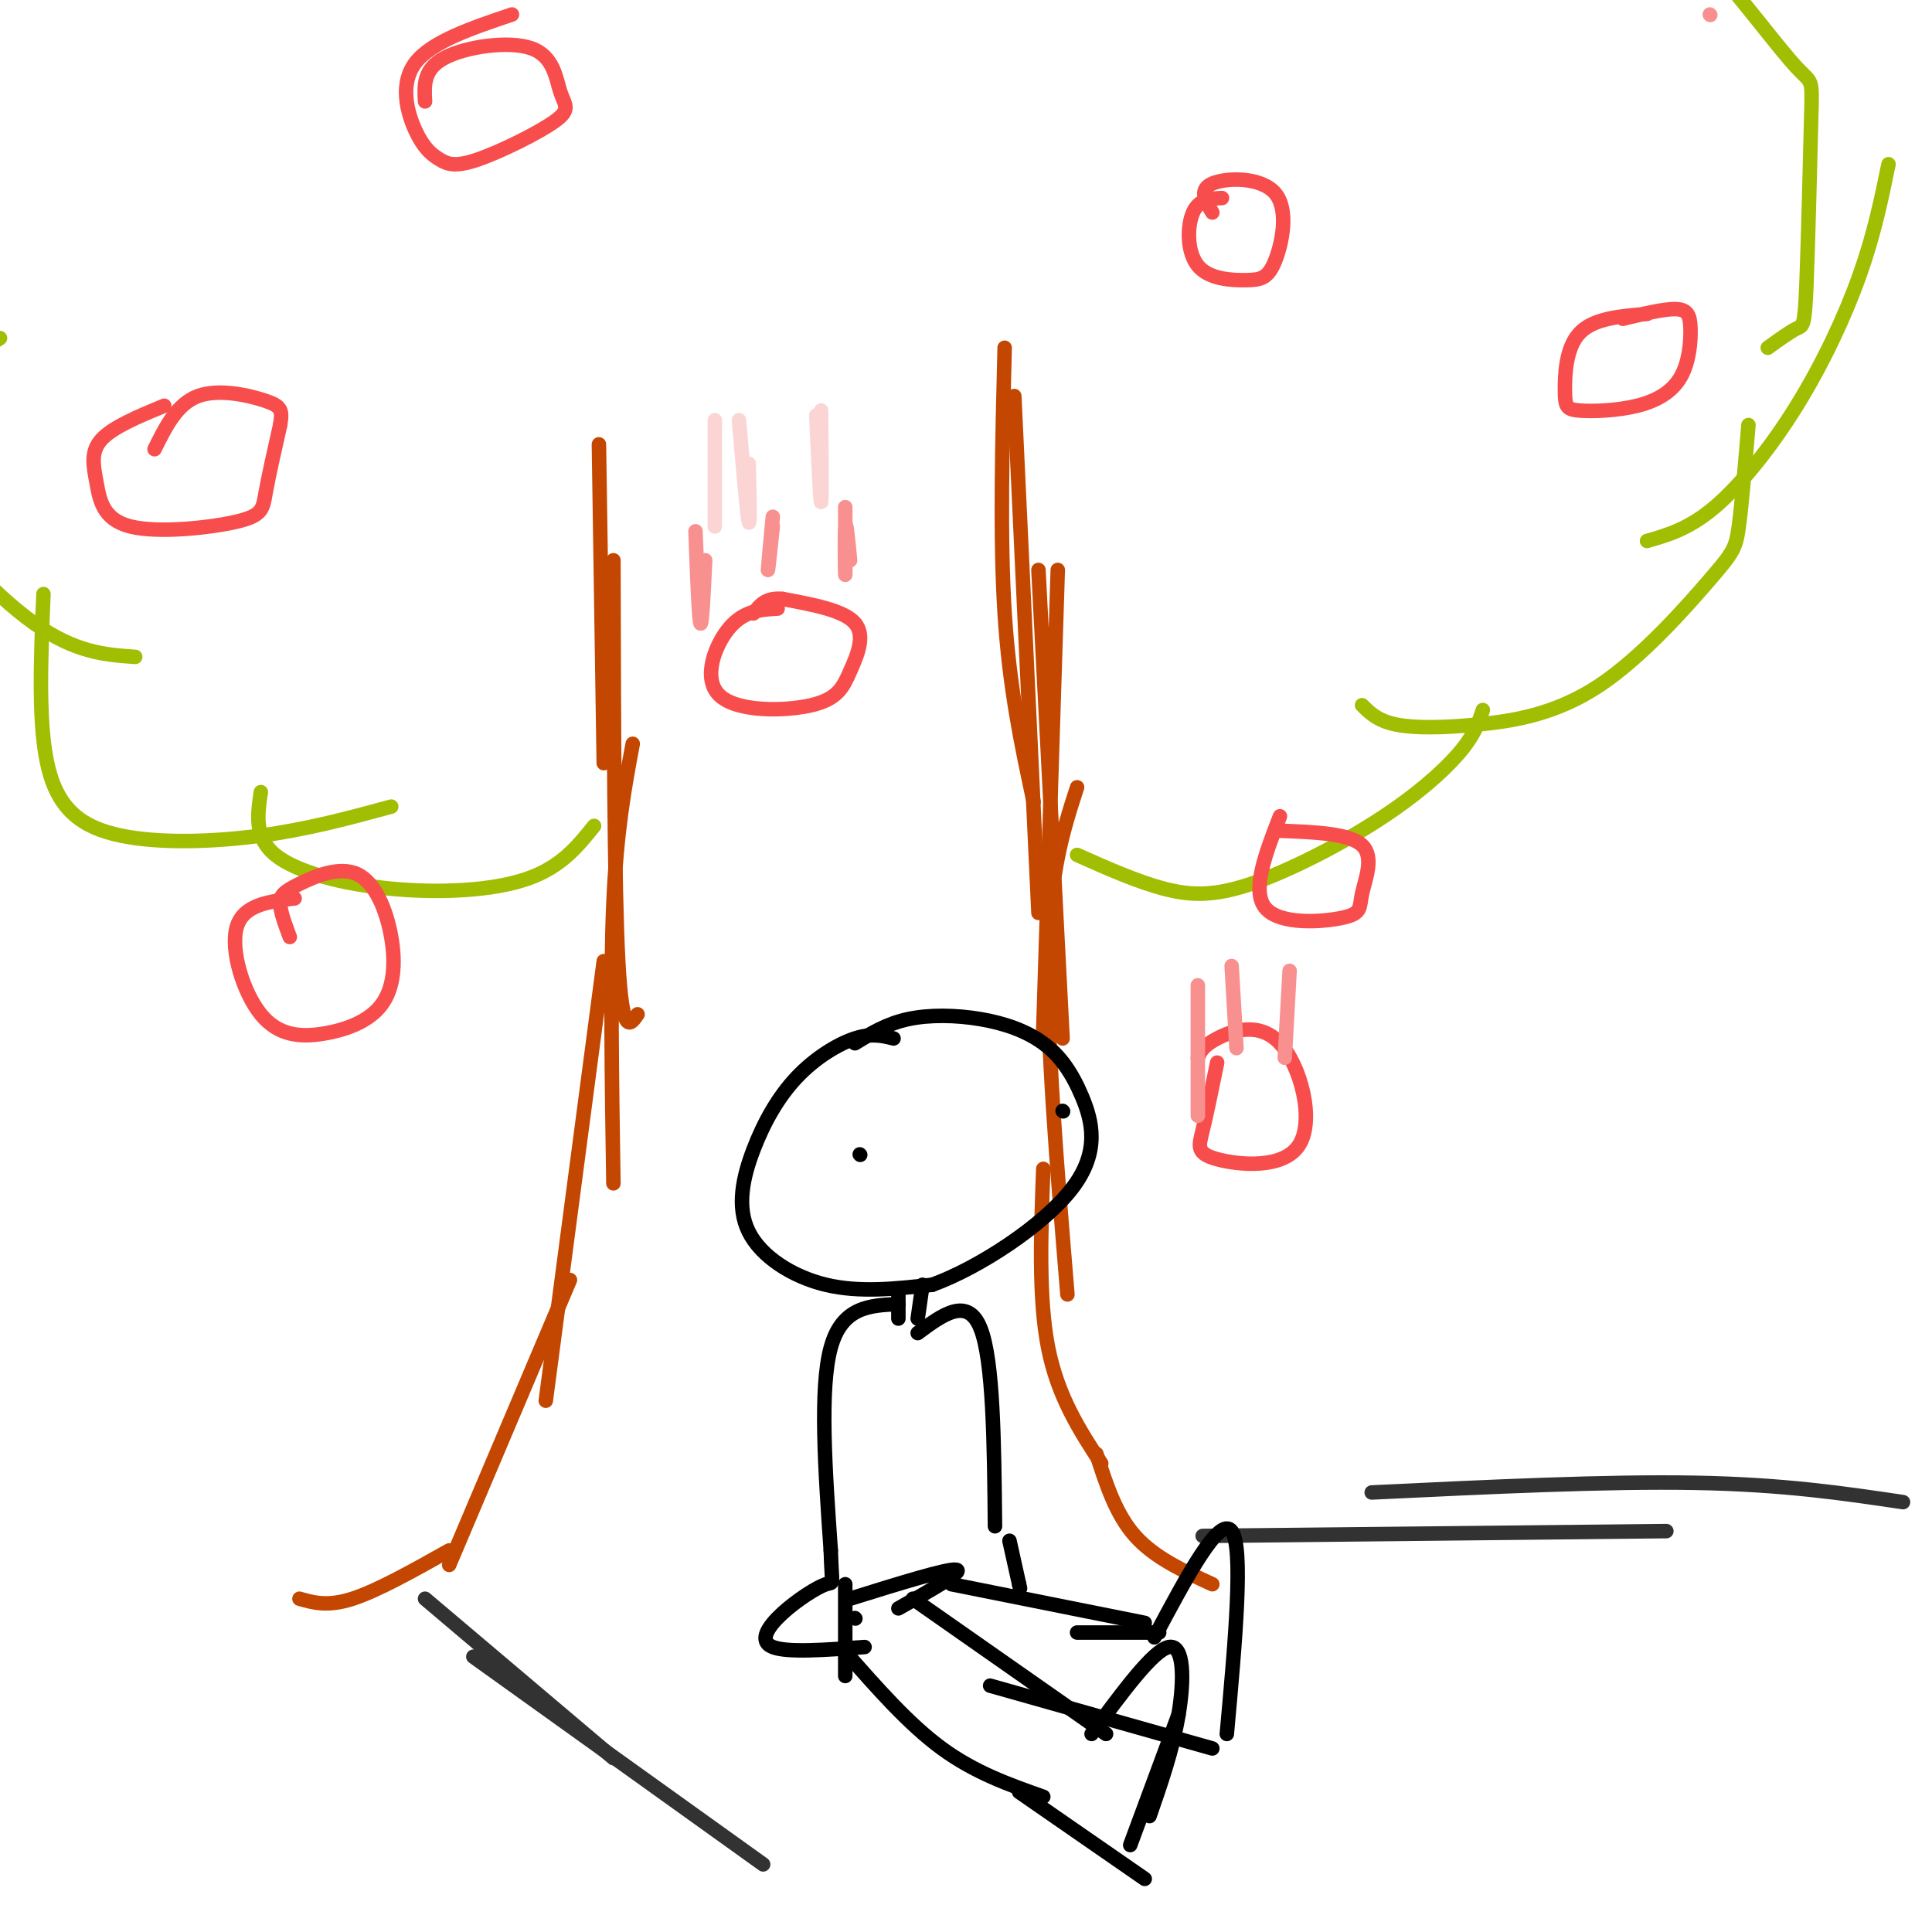 <svg viewBox='0 0 400 400' version='1.1' xmlns='http://www.w3.org/2000/svg' xmlns:xlink='http://www.w3.org/1999/xlink'><g fill='none' stroke='rgb(195,71,1)' stroke-width='3' stroke-linecap='round' stroke-linejoin='round'><path d='M62,331c2.917,0.833 5.833,1.667 11,0c5.167,-1.667 12.583,-5.833 20,-10'/><path d='M93,324c0.000,0.000 25.000,-59.000 25,-59'/><path d='M113,290c0.000,0.000 12.000,-91.000 12,-91'/><path d='M127,245c-0.333,-21.417 -0.667,-42.833 0,-58c0.667,-15.167 2.333,-24.083 4,-33'/><path d='M132,210c-1.583,2.333 -3.167,4.667 -4,-11c-0.833,-15.667 -0.917,-49.333 -1,-83'/><path d='M125,158c0.000,0.000 -1.000,-66.000 -1,-66'/><path d='M251,328c-6.000,-2.750 -12.000,-5.500 -16,-10c-4.000,-4.500 -6.000,-10.750 -8,-17'/><path d='M228,303c-4.500,-6.917 -9.000,-13.833 -11,-24c-2.000,-10.167 -1.500,-23.583 -1,-37'/><path d='M221,268c-2.167,-26.250 -4.333,-52.500 -4,-70c0.333,-17.500 3.167,-26.250 6,-35'/><path d='M220,215c0.000,0.000 -5.000,-97.000 -5,-97'/><path d='M214,166c-2.500,-11.667 -5.000,-23.333 -6,-39c-1.000,-15.667 -0.500,-35.333 0,-55'/><path d='M210,82c0.000,0.000 5.000,107.000 5,107'/><path d='M219,118c0.000,0.000 -3.000,95.000 -3,95'/></g>
<g fill='none' stroke='rgb(161,190,2)' stroke-width='3' stroke-linecap='round' stroke-linejoin='round'><path d='M123,171c-3.446,4.292 -6.893,8.583 -14,11c-7.107,2.417 -17.875,2.958 -28,2c-10.125,-0.958 -19.607,-3.417 -24,-7c-4.393,-3.583 -3.696,-8.292 -3,-13'/><path d='M81,167c-8.571,2.333 -17.143,4.667 -27,6c-9.857,1.333 -21.000,1.667 -29,0c-8.000,-1.667 -12.857,-5.333 -15,-14c-2.143,-8.667 -1.571,-22.333 -1,-36'/><path d='M28,136c-6.190,-0.429 -12.381,-0.857 -21,-7c-8.619,-6.143 -19.667,-18.000 -24,-27c-4.333,-9.000 -1.952,-15.143 2,-20c3.952,-4.857 9.476,-8.429 15,-12'/><path d='M223,177c6.230,2.775 12.459,5.550 18,7c5.541,1.450 10.392,1.574 18,-1c7.608,-2.574 17.971,-7.847 26,-13c8.029,-5.153 13.722,-10.187 17,-14c3.278,-3.813 4.139,-6.407 5,-9'/><path d='M282,146c1.617,1.612 3.234,3.224 7,4c3.766,0.776 9.680,0.716 17,0c7.320,-0.716 16.044,-2.089 25,-8c8.956,-5.911 18.142,-16.361 23,-22c4.858,-5.639 5.388,-6.468 6,-11c0.612,-4.532 1.306,-12.766 2,-21'/><path d='M341,112c4.345,-1.250 8.690,-2.500 14,-7c5.310,-4.500 11.583,-12.250 17,-21c5.417,-8.750 9.976,-18.500 13,-27c3.024,-8.500 4.512,-15.750 6,-23'/><path d='M366,72c2.338,-1.685 4.676,-3.370 6,-4c1.324,-0.630 1.635,-0.203 2,-9c0.365,-8.797 0.783,-26.816 1,-35c0.217,-8.184 0.233,-6.534 -3,-10c-3.233,-3.466 -9.717,-12.049 -14,-17c-4.283,-4.951 -6.367,-6.272 -14,-8c-7.633,-1.728 -20.817,-3.864 -34,-6'/></g>
<g fill='none' stroke='rgb(248,77,77)' stroke-width='3' stroke-linecap='round' stroke-linejoin='round'><path d='M265,169c-2.986,7.727 -5.971,15.455 -3,19c2.971,3.545 11.900,2.909 16,2c4.100,-0.909 3.373,-2.091 4,-5c0.627,-2.909 2.608,-7.545 0,-10c-2.608,-2.455 -9.804,-2.727 -17,-3'/><path d='M34,84c-5.336,2.214 -10.672,4.427 -13,7c-2.328,2.573 -1.649,5.504 -1,9c0.649,3.496 1.267,7.556 7,9c5.733,1.444 16.582,0.274 22,-1c5.418,-1.274 5.405,-2.650 6,-6c0.595,-3.350 1.797,-8.675 3,-14'/><path d='M58,88c0.512,-3.107 0.292,-3.875 -3,-5c-3.292,-1.125 -9.655,-2.607 -14,-1c-4.345,1.607 -6.673,6.304 -9,11'/><path d='M60,194c-0.990,-2.645 -1.980,-5.290 -2,-7c-0.020,-1.710 0.931,-2.486 4,-4c3.069,-1.514 8.256,-3.767 12,-2c3.744,1.767 6.045,7.553 7,13c0.955,5.447 0.565,10.553 -2,14c-2.565,3.447 -7.306,5.233 -12,6c-4.694,0.767 -9.341,0.514 -13,-4c-3.659,-4.514 -6.331,-13.290 -5,-18c1.331,-4.710 6.666,-5.355 12,-6'/><path d='M336,66c4.298,-1.041 8.595,-2.082 11,-2c2.405,0.082 2.917,1.286 3,4c0.083,2.714 -0.264,6.938 -2,10c-1.736,3.062 -4.860,4.961 -9,6c-4.140,1.039 -9.295,1.217 -12,1c-2.705,-0.217 -2.959,-0.828 -3,-4c-0.041,-3.172 0.131,-8.906 3,-12c2.869,-3.094 8.434,-3.547 14,-4'/><path d='M88,21c-0.188,-3.336 -0.377,-6.672 4,-9c4.377,-2.328 13.319,-3.648 18,-2c4.681,1.648 5.099,6.263 6,9c0.901,2.737 2.283,3.596 -1,6c-3.283,2.404 -11.230,6.351 -16,8c-4.770,1.649 -6.361,0.999 -8,0c-1.639,-0.999 -3.326,-2.346 -5,-6c-1.674,-3.654 -3.335,-9.615 0,-14c3.335,-4.385 11.668,-7.192 20,-10'/><path d='M251,44c-1.444,-2.371 -2.888,-4.741 0,-6c2.888,-1.259 10.108,-1.405 13,2c2.892,3.405 1.457,10.363 0,14c-1.457,3.637 -2.937,3.954 -6,4c-3.063,0.046 -7.709,-0.180 -10,-3c-2.291,-2.820 -2.226,-8.234 -1,-11c1.226,-2.766 3.613,-2.883 6,-3'/><path d='M248,219c0.470,-1.198 0.940,-2.396 4,-4c3.060,-1.604 8.709,-3.615 13,1c4.291,4.615 7.222,15.856 4,21c-3.222,5.144 -12.598,4.193 -17,3c-4.402,-1.193 -3.829,-2.626 -3,-6c0.829,-3.374 1.915,-8.687 3,-14'/></g>
<g fill='none' stroke='rgb(249,144,144)' stroke-width='3' stroke-linecap='round' stroke-linejoin='round'><path d='M354,3c0.000,0.000 0.100,0.100 0.1,0.1'/><path d='M248,204c0.000,0.000 0.000,27.000 0,27'/><path d='M255,200c0.000,0.000 1.000,17.000 1,17'/><path d='M267,201c0.000,0.000 -1.000,18.000 -1,18'/></g>
<g fill='none' stroke='rgb(50,50,50)' stroke-width='3' stroke-linecap='round' stroke-linejoin='round'><path d='M88,331c0.000,0.000 39.000,33.000 39,33'/><path d='M98,343c0.000,0.000 60.000,43.000 60,43'/><path d='M249,318c0.000,0.000 96.000,-1.000 96,-1'/><path d='M284,309c24.333,-1.167 48.667,-2.333 67,-2c18.333,0.333 30.667,2.167 43,4'/></g>
<g fill='none' stroke='rgb(248,77,77)' stroke-width='3' stroke-linecap='round' stroke-linejoin='round'><path d='M161,126c-3.480,0.203 -6.960,0.407 -10,4c-3.040,3.593 -5.641,10.576 -2,14c3.641,3.424 13.522,3.289 19,2c5.478,-1.289 6.552,-3.732 8,-7c1.448,-3.268 3.271,-7.362 1,-10c-2.271,-2.638 -8.635,-3.819 -15,-5'/><path d='M162,124c-3.500,-0.333 -4.750,1.333 -6,3'/></g>
<g fill='none' stroke='rgb(249,144,144)' stroke-width='3' stroke-linecap='round' stroke-linejoin='round'><path d='M146,116c-0.333,7.000 -0.667,14.000 -1,13c-0.333,-1.000 -0.667,-10.000 -1,-19'/><path d='M160,109c-0.500,4.667 -1.000,9.333 -1,9c0.000,-0.333 0.500,-5.667 1,-11'/><path d='M175,105c0.022,7.178 0.044,14.356 0,14c-0.044,-0.356 -0.156,-8.244 0,-10c0.156,-1.756 0.578,2.622 1,7'/></g>
<g fill='none' stroke='rgb(251,212,212)' stroke-width='3' stroke-linecap='round' stroke-linejoin='round'><path d='M155,96c0.167,6.750 0.333,13.500 0,12c-0.333,-1.500 -1.167,-11.250 -2,-21'/><path d='M169,86c0.417,9.083 0.833,18.167 1,18c0.167,-0.167 0.083,-9.583 0,-19'/><path d='M148,87c0.000,0.000 0.000,22.000 0,22'/></g>
<g fill='none' stroke='rgb(0,0,0)' stroke-width='3' stroke-linecap='round' stroke-linejoin='round'><path d='M185,215c-2.262,-0.565 -4.525,-1.131 -8,0c-3.475,1.131 -8.163,3.958 -12,8c-3.837,4.042 -6.822,9.300 -9,15c-2.178,5.700 -3.548,11.842 -1,17c2.548,5.158 9.014,9.331 16,11c6.986,1.669 14.493,0.835 22,0'/><path d='M193,266c9.762,-3.535 23.168,-12.373 29,-20c5.832,-7.627 4.090,-14.044 2,-19c-2.090,-4.956 -4.529,-8.452 -8,-11c-3.471,-2.548 -7.973,-4.147 -13,-5c-5.027,-0.853 -10.579,-0.958 -15,0c-4.421,0.958 -7.710,2.979 -11,5'/><path d='M186,268c0.000,0.000 0.000,5.000 0,5'/><path d='M191,266c0.000,0.000 -1.000,7.000 -1,7'/><path d='M186,270c-5.833,0.250 -11.667,0.500 -14,9c-2.333,8.500 -1.167,25.250 0,42'/><path d='M172,321c0.226,7.831 0.793,6.408 -1,7c-1.793,0.592 -5.944,3.198 -9,6c-3.056,2.802 -5.016,5.801 -2,7c3.016,1.199 11.008,0.600 19,0'/><path d='M190,276c5.167,-3.833 10.333,-7.667 13,-1c2.667,6.667 2.833,23.833 3,41'/><path d='M209,319c0.000,0.000 2.000,9.000 2,9'/><path d='M211,328c0.333,1.500 0.167,0.750 0,0'/><path d='M197,328c0.000,0.000 40.000,8.000 40,8'/><path d='M223,338c0.000,0.000 17.000,0.000 17,0'/><path d='M239,339c6.750,-12.667 13.500,-25.333 16,-22c2.500,3.333 0.750,22.667 -1,42'/><path d='M251,362c0.000,0.000 -46.000,-13.000 -46,-13'/><path d='M189,331c0.000,0.000 40.000,28.000 40,28'/><path d='M226,359c6.400,-8.689 12.800,-17.378 16,-18c3.200,-0.622 3.200,6.822 2,14c-1.200,7.178 -3.600,14.089 -6,21'/><path d='M175,342c6.583,7.500 13.167,15.000 20,20c6.833,5.000 13.917,7.500 21,10'/><path d='M211,371c0.000,0.000 26.000,18.000 26,18'/><path d='M234,382c0.000,0.000 10.000,-27.000 10,-27'/><path d='M176,331c10.167,-3.167 20.333,-6.333 22,-6c1.667,0.333 -5.167,4.167 -12,8'/><path d='M175,328c0.000,0.000 0.000,19.000 0,19'/><path d='M177,335c0.000,0.000 0.100,0.100 0.1,0.1'/><path d='M178,239c0.000,0.000 0.100,0.100 0.1,0.1'/><path d='M220,230c0.000,0.000 0.100,0.100 0.1,0.1'/></g>
</svg>